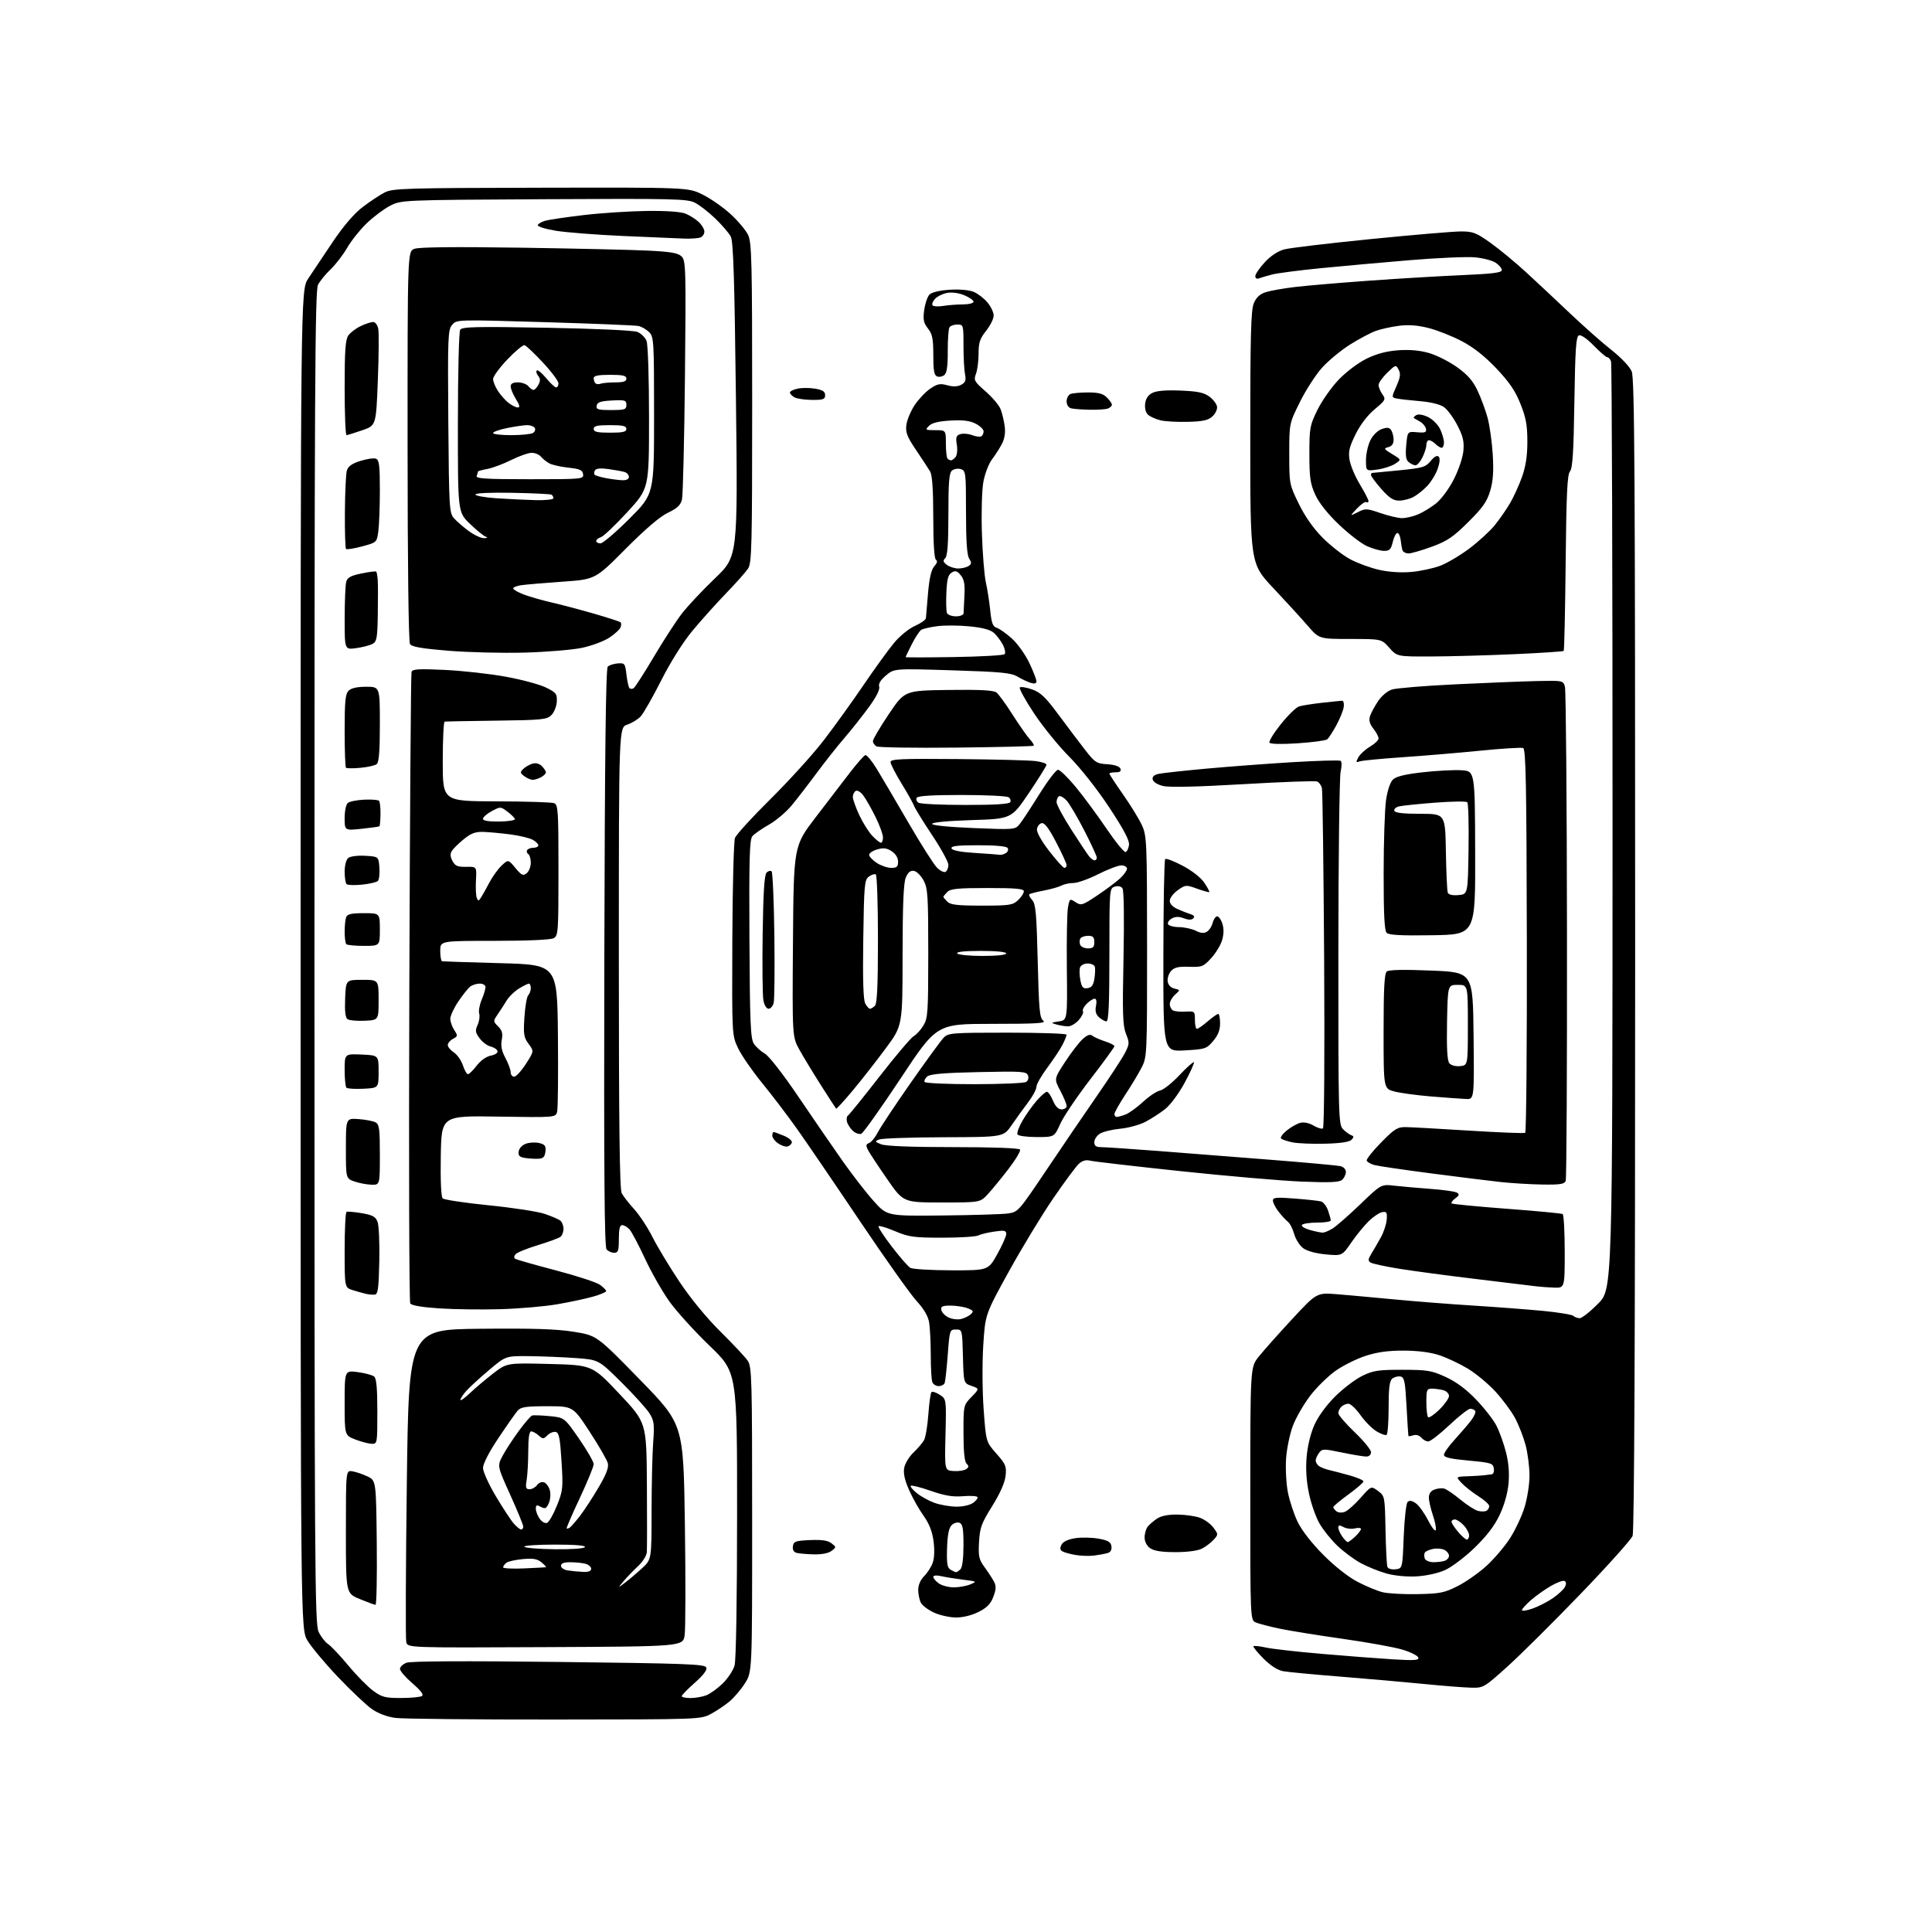 <?xml version="1.0" encoding="UTF-8" standalone="no"?>
<svg 
  version="1.1" 
  xmlns="http://www.w3.org/2000/svg" 
  xmlns:xlink="http://www.w3.org/1999/xlink" 
  xmlns:svg="http://www.w3.org/2000/svg"
  xmlns:rdf="http://www.w3.org/1999/02/22-rdf-syntax-ns#"
  xmlns:cc="http://creativecommons.org/ns#"
  xmlns:dc="http://purl.org/dc/elements/1.1/"
  viewBox="0 0 768 768"
  width="768"
  height="768"
>
<style>svg {background-color: white; }</style>"
<path stroke="none" fill="black" fill-rule="evenodd" d="M220.50,683.54C188.60,683.57 160.12,683.28 157.20,682.90C153.91,682.47 150.38,681.15 147.87,679.41C145.65,677.87 139.58,672.14 134.38,666.67C129.18,661.20 123.70,654.64 122.21,652.11C119.50,647.50 119.50,647.50 119.50,381.42C119.50,115.34 119.50,115.34 122.50,110.77C124.15,108.26 128.52,101.73 132.21,96.25C136.61,89.73 140.74,84.91 144.21,82.27C147.12,80.05 151.06,77.45 152.96,76.48C156.13,74.88 161.31,74.72 214.96,74.62C273.50,74.50 273.50,74.50 279.25,77.32C282.41,78.88 287.42,82.36 290.38,85.07C293.34,87.77 296.49,91.52 297.38,93.39C298.82,96.42 299.00,103.88 299.00,160.18C299.00,217.28 298.84,223.80 297.36,226.03C296.46,227.39 292.46,231.88 288.48,236.00C284.51,240.12 278.50,246.83 275.13,250.90C271.47,255.32 266.54,263.18 262.88,270.40C259.51,277.06 255.84,283.50 254.73,284.72C253.62,285.94 251.20,287.44 249.35,288.05C246.00,289.16 246.00,289.16 246.00,380.64C246.00,447.28 246.31,472.72 247.14,474.32C247.77,475.52 250.00,478.38 252.09,480.67C254.18,482.96 257.47,487.96 259.39,491.78C261.31,495.60 266.16,503.62 270.16,509.61C274.62,516.28 280.94,523.95 286.47,529.42C291.44,534.33 296.28,539.50 297.24,540.92C298.85,543.30 298.99,548.13 298.99,604.05C299.00,664.61 299.00,664.61 296.17,669.07C294.61,671.53 291.85,674.79 290.03,676.32C288.22,677.85 284.88,680.09 282.62,681.30C278.51,683.49 278.32,683.50 220.50,683.54zM159.40,674.98C163.31,674.98 167.04,674.62 167.71,674.20C168.53,673.68 167.33,672.07 163.96,669.16C161.23,666.81 159.00,664.23 159.00,663.42C159.00,662.61 160.17,661.50 161.61,660.96C163.30,660.32 184.62,660.21 222.20,660.65C272.74,661.24 280.26,661.52 280.77,662.85C281.16,663.85 279.58,665.93 276.18,668.93C273.33,671.45 271.00,673.84 271.00,674.25C271.00,674.66 272.55,675.00 274.43,675.00C276.32,675.00 279.14,674.52 280.68,673.94C282.23,673.36 285.19,671.24 287.26,669.23C289.33,667.21 291.47,663.98 292.01,662.03C292.60,659.92 293.00,635.86 293.00,602.00C293.02,545.50 293.02,545.50 282.11,535.00C276.11,529.23 268.89,521.28 266.08,517.33C263.27,513.39 258.91,505.74 256.40,500.33C253.89,494.93 251.13,489.71 250.27,488.75C249.40,487.79 248.08,487.00 247.35,487.00C246.38,487.00 246.00,488.56 246.00,492.50C246.00,497.21 245.73,498.00 244.12,498.00C243.09,498.00 241.73,497.38 241.11,496.63C240.26,495.61 240.04,465.26 240.23,380.68C240.42,299.66 240.82,265.78 241.59,265.01C242.19,264.41 243.99,263.83 245.58,263.71C248.34,263.51 248.51,263.74 249.03,268.21C249.34,270.80 249.87,273.20 250.22,273.56C250.58,273.91 251.32,273.92 251.88,273.58C252.43,273.23 256.02,267.66 259.85,261.18C263.68,254.71 268.71,246.96 271.01,243.96C273.32,240.96 279.28,234.61 284.25,229.85C293.29,221.21 293.29,221.21 292.55,158.87C291.97,110.21 291.51,95.97 290.48,94.01C289.75,92.63 286.98,89.41 284.33,86.86C281.67,84.30 278.01,81.46 276.18,80.55C273.18,79.04 267.49,78.91 216.18,79.19C159.50,79.50 159.50,79.50 155.00,81.83C152.53,83.12 148.34,86.27 145.69,88.83C143.05,91.40 139.59,95.75 138.01,98.50C136.42,101.25 133.49,105.08 131.48,107.00C129.47,108.92 127.19,111.72 126.41,113.20C125.21,115.51 125.00,154.34 125.00,380.55C125.00,624.38 125.13,645.47 126.65,648.67C127.56,650.59 129.25,652.77 130.42,653.54C131.58,654.30 135.23,658.17 138.52,662.13C141.81,666.09 146.26,670.60 148.40,672.16C151.82,674.65 153.17,675.00 159.40,674.98zM584.63,670.87C581.81,670.80 573.42,670.14 566.00,669.40C558.58,668.66 543.73,667.36 533.00,666.50C522.27,665.65 511.96,664.67 510.08,664.33C507.89,663.94 505.07,662.12 502.23,659.29C499.80,656.85 498.02,654.65 498.27,654.40C498.53,654.14 500.71,654.37 503.12,654.91C505.53,655.45 515.38,656.57 525.00,657.40C534.62,658.23 547.39,659.22 553.38,659.59C562.32,660.14 564.17,660.01 563.80,658.90C563.55,658.15 560.74,656.74 557.55,655.77C554.37,654.80 543.60,652.85 533.63,651.44C523.66,650.03 512.35,648.20 508.50,647.38C504.65,646.57 500.49,645.48 499.25,644.97C497.00,644.04 497.00,644.04 497.01,593.77C497.02,543.50 497.02,543.50 500.33,539.34C502.15,537.04 508.09,530.37 513.52,524.50C523.41,513.83 523.41,513.83 531.45,514.47C535.88,514.83 546.02,515.75 554.00,516.51C561.98,517.28 576.15,518.39 585.50,518.98C594.85,519.57 607.45,520.53 613.50,521.11C619.55,521.70 624.93,522.59 625.45,523.09C625.97,523.59 627.11,524.00 627.98,524.00C628.85,524.00 632.13,521.40 635.27,518.23C640.98,512.46 640.98,512.46 641.01,328.85C641.02,227.87 640.75,144.51 640.41,143.62C640.07,142.73 639.39,142.00 638.91,142.00C638.42,142.00 636.01,139.92 633.54,137.38C630.90,134.67 628.47,132.99 627.65,133.31C626.50,133.74 626.17,138.68 625.84,159.80C625.54,179.76 625.13,186.14 624.08,187.40C623.01,188.70 622.65,196.33 622.37,223.67C622.18,242.72 621.83,258.50 621.59,258.75C621.34,258.99 612.45,259.58 601.82,260.05C591.20,260.53 576.40,260.93 568.93,260.96C555.37,261.00 555.37,261.00 552.27,257.50C549.17,254.00 549.17,254.00 536.78,254.00C524.38,254.00 524.38,254.00 519.85,248.75C517.35,245.86 511.19,239.12 506.16,233.77C497.00,224.05 497.00,224.05 497.00,173.99C497.00,133.29 497.26,123.31 498.40,120.58C499.39,118.21 500.80,116.90 503.15,116.14C504.99,115.55 510.32,114.61 515.00,114.06C519.67,113.51 533.03,112.38 544.68,111.54C556.33,110.71 572.87,109.73 581.43,109.36C593.33,108.85 597.00,108.38 597.00,107.37C597.00,106.64 595.89,105.32 594.54,104.43C593.18,103.54 589.45,102.58 586.25,102.29C583.05,102.00 571.44,102.51 560.46,103.42C549.48,104.33 533.52,105.77 525.00,106.61C516.48,107.45 507.78,108.58 505.69,109.12C503.59,109.67 501.23,110.36 500.44,110.66C499.60,110.98 499.00,110.62 499.00,109.77C499.00,108.98 500.69,106.51 502.75,104.27C505.12,101.71 507.97,99.82 510.50,99.14C512.70,98.55 528.18,96.71 544.90,95.04C561.62,93.37 577.74,92.00 580.72,92.00C585.56,92.00 586.83,92.49 592.54,96.57C596.06,99.08 602.44,104.35 606.72,108.29C611.00,112.23 618.91,119.63 624.29,124.74C629.68,129.85 637.05,136.36 640.68,139.21C644.49,142.21 647.84,145.77 648.63,147.66C649.78,150.40 650.00,188.44 650.00,379.40C650.00,530.80 649.66,608.77 648.99,610.53C648.43,611.99 639.10,622.40 628.24,633.67C617.38,644.93 604.28,657.94 599.13,662.57C589.84,670.92 589.70,671.00 584.63,670.87zM216.77,654.76C162.04,655.02 162.04,655.02 161.49,652.76C161.18,651.52 161.29,623.05 161.72,589.50C162.50,528.50 162.50,528.50 190.69,528.21C211.92,528.00 221.15,528.29 228.07,529.40C237.25,530.88 237.25,530.88 254.46,548.53C271.68,566.19 271.68,566.19 272.25,605.84C272.56,627.65 272.52,647.52 272.16,650.00C271.50,654.50 271.50,654.50 216.77,654.76zM380.04,642.98C377.54,642.97 373.62,642.10 371.33,641.06C369.04,640.02 366.68,638.26 366.08,637.15C365.49,636.04 365.00,633.73 365.00,632.02C365.00,630.08 365.89,628.02 367.37,626.53C368.68,625.23 370.22,622.81 370.80,621.15C371.43,619.33 371.55,615.94 371.09,612.57C370.57,608.72 369.34,605.61 367.12,602.52C365.36,600.06 362.77,595.48 361.38,592.33C359.62,588.35 359.03,585.65 359.44,583.48C359.76,581.76 361.41,579.03 363.10,577.43C364.79,575.82 366.68,573.60 367.31,572.50C367.93,571.40 368.71,566.80 369.03,562.28C369.35,557.75 369.91,553.75 370.28,553.39C370.64,553.03 372.12,553.50 373.57,554.45C376.19,556.17 376.19,556.17 375.85,570.34C375.50,584.50 375.50,584.50 379.00,584.76C380.93,584.90 383.17,584.59 383.99,584.05C385.18,583.28 385.23,582.83 384.24,581.84C383.40,581.00 383.00,577.03 383.00,569.60C383.00,558.60 383.00,558.60 386.18,555.31C389.37,552.02 389.37,552.02 386.22,550.93C383.07,549.83 383.07,549.83 382.78,539.16C382.50,528.53 382.49,528.50 380.00,528.50C377.55,528.50 377.48,528.70 376.75,538.50C376.33,544.00 375.78,549.06 375.53,549.75C375.27,550.44 374.20,551.00 373.14,551.00C372.08,551.00 370.94,550.29 370.61,549.42C370.27,548.55 370.00,543.71 369.99,538.67C369.98,533.63 369.70,527.79 369.35,525.71C368.93,523.17 367.27,520.33 364.33,517.13C361.91,514.49 351.79,500.23 341.84,485.43C331.89,470.62 320.66,454.16 316.89,448.84C313.12,443.52 306.83,435.25 302.91,430.46C299.00,425.67 294.71,419.45 293.38,416.63C290.96,411.50 290.96,411.50 291.11,373.50C291.20,352.60 291.67,334.42 292.17,333.10C292.66,331.78 299.03,324.80 306.32,317.60C313.60,310.39 323.04,300.00 327.28,294.50C331.52,289.00 338.66,279.10 343.14,272.50C347.62,265.90 353.13,258.29 355.37,255.60C357.70,252.79 361.28,249.88 363.72,248.80C366.08,247.76 368.03,246.36 368.07,245.70C368.11,245.04 368.49,240.57 368.91,235.76C369.44,229.72 370.21,226.43 371.40,225.11C372.53,223.86 372.76,222.97 372.07,222.54C371.38,222.12 370.99,216.05 370.99,205.69C370.98,194.65 370.58,188.84 369.74,187.42C369.06,186.28 366.55,182.46 364.17,178.92C360.55,173.56 359.91,171.91 360.30,168.90C360.56,166.93 362.03,163.39 363.58,161.05C365.13,158.72 367.92,155.77 369.78,154.50C372.62,152.57 373.71,152.36 376.57,153.15C378.89,153.79 380.64,153.73 382.09,152.95C383.79,152.04 384.09,151.21 383.61,148.78C383.27,147.11 383.00,141.98 383.00,137.37C383.00,129.16 382.95,129.00 380.56,129.00C379.22,129.00 377.80,129.51 377.42,130.14C377.03,130.76 376.73,135.02 376.75,139.60C376.78,145.51 376.39,148.26 375.41,149.08C374.65,149.71 373.34,149.96 372.51,149.64C371.34,149.19 371.00,147.29 371.00,141.17C371.00,134.63 370.63,132.80 368.87,130.57C367.12,128.33 366.86,127.05 367.39,123.21C367.74,120.64 368.69,117.88 369.50,117.07C370.39,116.18 373.57,115.43 377.50,115.18C381.39,114.93 385.23,115.27 387.03,116.01C388.69,116.70 391.16,118.59 392.52,120.21C393.88,121.83 395.00,124.18 395.00,125.44C395.00,126.70 393.65,129.42 392.00,131.50C389.52,134.62 389.00,136.19 389.00,140.57C389.00,143.49 388.53,147.10 387.96,148.60C387.00,151.14 387.28,151.65 391.82,155.62C394.52,157.98 397.20,161.17 397.78,162.71C398.36,164.24 399.08,167.25 399.38,169.38C399.73,171.92 399.36,174.34 398.31,176.38C397.43,178.10 395.64,180.90 394.34,182.60C393.05,184.31 391.51,188.30 390.92,191.46C390.32,194.70 390.06,203.60 390.32,211.86C390.57,219.91 391.28,228.75 391.89,231.50C392.51,234.25 393.30,239.30 393.64,242.73C394.15,247.73 394.66,249.07 396.25,249.58C397.33,249.92 400.04,251.85 402.27,253.85C404.49,255.86 407.59,260.20 409.16,263.50C410.72,266.80 412.00,270.09 412.00,270.82C412.00,271.72 411.29,271.92 409.75,271.45C408.51,271.08 406.15,269.96 404.50,268.98C401.96,267.45 398.00,267.07 378.48,266.46C355.46,265.74 355.46,265.74 352.20,268.49C350.02,270.32 349.12,271.81 349.49,272.97C349.84,274.08 348.34,277.06 345.38,281.11C342.81,284.62 338.39,290.20 335.55,293.50C332.71,296.80 327.73,303.10 324.48,307.50C321.23,311.90 316.80,317.63 314.64,320.24C312.48,322.84 308.40,326.28 305.57,327.87C302.75,329.47 299.82,331.51 299.07,332.42C297.96,333.75 297.74,341.38 297.91,373.28C298.09,406.50 298.35,412.86 299.65,414.85C300.48,416.14 302.46,417.93 304.03,418.83C305.69,419.79 311.27,426.94 317.39,435.99C323.17,444.52 331.06,456.00 334.93,461.50C338.80,467.00 344.37,474.18 347.31,477.45C352.65,483.40 352.65,483.40 374.58,483.17C386.63,483.05 398.36,482.69 400.63,482.38C404.69,481.82 404.91,481.57 415.94,465.15C422.09,455.99 431.18,442.65 436.13,435.50C441.09,428.35 446.04,420.77 447.14,418.65C449.01,415.06 449.04,414.55 447.60,410.97C446.31,407.73 446.15,403.04 446.61,380.82C446.93,364.89 446.77,353.96 446.20,353.14C445.61,352.30 444.45,352.04 443.12,352.46C441.03,353.13 441.00,353.50 441.00,379.57C441.00,399.10 440.69,406.00 439.83,406.00C439.18,406.00 437.86,405.27 436.88,404.39C435.62,403.25 435.26,401.93 435.67,399.89C436.04,398.07 435.83,397.00 435.13,397.00C434.51,397.00 433.08,397.92 431.96,399.04C430.84,400.16 430.18,401.49 430.50,401.99C430.81,402.50 430.07,404.06 428.85,405.46C427.63,406.86 425.71,407.99 424.57,407.99C423.43,407.98 421.38,407.65 420.00,407.26C417.62,406.59 417.67,406.52 420.91,406.03C424.31,405.50 424.31,405.50 424.09,384.86C423.97,373.51 424.17,362.62 424.54,360.66C425.19,357.18 425.27,357.13 427.54,358.62C429.76,360.07 430.22,359.93 436.19,355.94C439.66,353.62 443.74,350.57 445.25,349.17C446.76,347.77 448.00,346.04 448.00,345.31C448.00,344.59 446.99,344.00 445.75,344.00C444.51,344.00 440.38,345.58 436.56,347.50C432.74,349.43 428.32,351.00 426.74,351.00C425.16,351.00 423.01,351.46 421.96,352.02C420.91,352.58 417.71,353.49 414.85,354.03C411.99,354.57 409.43,355.23 409.17,355.50C408.90,355.77 409.42,356.81 410.32,357.80C411.71,359.33 412.05,363.16 412.51,382.06C412.97,401.43 413.28,404.67 414.72,405.75C416.07,406.76 412.20,407.00 394.38,407.00C372.37,407.00 372.37,407.00 358.09,428.57C350.24,440.43 343.16,450.38 342.37,450.69C341.58,450.99 340.09,450.48 339.06,449.56C338.04,448.63 336.97,447.00 336.69,445.94C336.42,444.87 336.59,443.75 337.08,443.45C337.57,443.15 343.22,436.15 349.64,427.90C356.06,419.65 362.17,412.45 363.21,411.89C364.25,411.33 365.98,409.44 367.05,407.69C368.84,404.75 368.99,402.49 369.00,378.98C369.00,356.01 368.81,353.12 367.14,349.98C366.11,348.07 364.38,346.36 363.28,346.20C361.86,345.99 360.93,346.76 360.05,348.89C359.17,351.01 358.80,359.93 358.79,379.80C358.77,407.73 358.77,407.73 352.13,416.69C348.48,421.62 342.62,429.12 339.10,433.35C335.58,437.57 332.55,440.89 332.37,440.71C332.19,440.53 329.49,436.36 326.36,431.44C323.23,426.52 319.38,420.17 317.80,417.32C314.93,412.15 314.93,412.15 315.22,374.24C315.50,336.34 315.50,336.34 324.21,324.92C329.00,318.64 335.18,310.58 337.94,307.01C340.70,303.44 343.41,300.36 343.97,300.18C344.53,299.99 346.58,302.46 348.54,305.67C350.49,308.88 356.14,318.48 361.09,327.00C366.04,335.52 371.15,343.57 372.44,344.87C373.73,346.18 375.29,346.94 375.90,346.56C376.50,346.19 377.00,344.94 377.00,343.79C377.00,342.63 374.07,337.30 370.50,331.93C366.92,326.56 363.71,321.34 363.35,320.33C362.99,319.32 360.74,315.31 358.35,311.42C355.96,307.52 354.00,303.69 354.00,302.92C354.00,301.72 358.23,301.54 380.75,301.74C395.46,301.87 409.41,302.23 411.75,302.55C414.09,302.86 416.00,303.51 416.00,303.99C416.00,304.47 412.86,309.50 409.03,315.18C402.05,325.50 402.05,325.50 386.28,326.00C376.76,326.30 370.50,326.90 370.50,327.50C370.50,328.10 377.11,328.77 387.00,329.17C403.12,329.83 403.54,329.79 405.28,327.67C406.26,326.48 409.79,321.11 413.13,315.75C416.46,310.39 419.82,306.00 420.58,306.00C421.33,306.00 424.47,309.04 427.55,312.75C430.62,316.46 436.12,323.90 439.76,329.27C443.41,334.64 446.86,338.88 447.44,338.69C448.02,338.50 448.64,337.22 448.80,335.83C449.01,334.06 446.71,329.70 440.90,320.91C436.09,313.63 429.50,305.28 424.96,300.72C420.71,296.44 414.41,288.67 410.97,283.45C407.52,278.23 405.02,273.65 405.39,273.27C405.77,272.90 407.95,273.24 410.24,274.04C413.63,275.23 415.57,277.08 420.70,284.00C424.16,288.68 428.92,294.98 431.27,298.00C435.24,303.11 435.87,303.52 440.18,303.80C443.09,303.99 445.03,304.64 445.38,305.55C445.77,306.58 445.21,307.00 443.47,307.00C442.11,307.00 441.00,307.24 441.00,307.53C441.00,307.82 443.47,311.59 446.49,315.90C449.51,320.20 452.87,325.70 453.97,328.11C455.85,332.28 455.96,334.74 455.98,376.29C456.00,419.12 455.95,420.17 453.85,424.29C452.67,426.61 449.75,431.48 447.35,435.11C444.96,438.75 443.00,442.24 443.00,442.86C443.00,443.49 443.42,444.00 443.93,444.00C444.45,444.00 446.02,443.56 447.43,443.03C448.83,442.49 451.97,440.23 454.40,437.99C456.82,435.75 459.86,433.73 461.15,433.50C462.44,433.26 465.89,430.53 468.81,427.43C471.73,424.32 474.33,422.00 474.59,422.26C474.85,422.52 473.22,426.15 470.96,430.34C468.61,434.69 465.28,439.19 463.18,440.86C461.15,442.46 457.62,444.75 455.32,445.95C453.02,447.15 448.52,448.38 445.32,448.68C442.12,448.99 438.49,449.87 437.25,450.64C436.01,451.41 435.00,452.94 435.00,454.02C435.00,455.51 435.68,456.00 437.75,456.01C439.26,456.01 449.27,456.68 460.00,457.50C470.73,458.32 490.98,459.90 505.00,461.02C519.02,462.13 531.51,463.27 532.75,463.54C534.10,463.84 535.00,464.78 535.00,465.90C535.00,466.92 534.31,468.33 533.46,469.03C532.29,470.00 528.43,470.16 517.21,469.69C509.12,469.35 487.51,467.48 469.19,465.54C450.87,463.60 434.76,461.73 433.40,461.39C431.71,460.96 430.26,461.36 428.87,462.62C427.75,463.63 423.12,469.88 418.60,476.48C414.08,483.09 406.16,496.15 401.00,505.50C391.63,522.50 391.63,522.50 390.85,535.00C390.42,541.94 390.49,553.21 391.02,560.33C391.96,573.15 391.96,573.15 396.08,577.83C399.81,582.06 400.16,582.90 399.73,586.71C399.42,589.43 397.53,593.69 394.40,598.71C390.12,605.58 389.50,607.27 389.18,613.00C388.87,618.71 389.14,619.92 391.39,623.00C392.80,624.92 394.48,627.50 395.13,628.72C396.04,630.46 395.99,631.76 394.88,634.72C393.82,637.56 392.37,639.06 389.02,640.75C386.32,642.12 382.80,642.99 380.04,642.98zM609.25,639.41C611.59,638.59 615.21,636.73 617.31,635.28C619.41,633.83 621.54,631.85 622.06,630.88C622.67,629.74 622.64,628.90 621.97,628.48C621.40,628.13 618.91,629.03 616.43,630.49C613.95,631.94 610.36,634.50 608.46,636.17C606.56,637.84 605.00,639.59 605.00,640.06C605.00,640.53 606.91,640.24 609.25,639.41zM149.27,637.95C148.85,637.93 146.03,636.89 143.00,635.64C137.50,633.38 137.50,633.38 137.50,608.94C137.50,584.50 137.50,584.50 139.98,584.85C141.35,585.05 144.05,585.95 145.98,586.86C149.50,588.51 149.50,588.51 149.77,613.26C149.91,626.87 149.69,637.98 149.27,637.95zM563.50,633.69C572.41,633.52 574.14,633.17 579.44,630.50C582.70,628.85 587.84,625.25 590.86,622.50C593.88,619.75 598.08,614.83 600.19,611.57C602.30,608.31 604.92,602.75 606.01,599.22C607.11,595.68 608.00,590.01 608.00,586.60C608.00,583.20 607.31,577.77 606.47,574.53C605.62,571.30 603.71,566.39 602.22,563.63C600.72,560.86 597.18,556.11 594.35,553.05C591.52,550.00 586.63,545.95 583.48,544.05C580.33,542.16 575.31,539.78 572.33,538.77C568.79,537.58 563.87,536.93 558.20,536.89C552.01,536.86 547.62,537.44 543.00,538.93C539.42,540.07 534.04,542.73 531.03,544.83C528.03,546.93 523.46,551.40 520.88,554.75C518.31,558.11 515.20,563.48 513.97,566.68C512.75,569.88 511.52,575.76 511.24,579.74C510.97,583.73 511.29,589.80 511.96,593.24C512.64,596.69 514.39,601.98 515.85,605.00C517.45,608.33 521.46,613.48 526.00,618.04C530.51,622.58 535.94,626.86 539.62,628.78C542.98,630.54 547.48,632.41 549.62,632.93C551.75,633.46 558.00,633.80 563.50,633.69zM248.50,629.11C250.15,627.86 253.19,625.28 255.25,623.38C259.00,619.92 259.00,619.92 259.01,600.71C259.02,590.14 259.31,577.82 259.65,573.33C260.19,566.14 260.01,564.76 258.18,561.83C257.04,560.00 252.02,554.45 247.03,549.50C237.96,540.50 237.96,540.50 228.73,539.84C223.65,539.48 215.34,539.15 210.26,539.09C201.03,539.00 201.03,539.00 194.26,544.74C190.54,547.89 186.50,551.60 185.28,552.99C184.06,554.37 183.05,555.93 183.03,556.45C183.01,556.98 184.69,555.80 186.75,553.84C188.81,551.88 192.97,548.36 195.99,546.02C201.49,541.76 201.49,541.76 218.45,542.20C235.42,542.64 235.42,542.64 246.21,554.07C256.99,565.50 256.99,565.50 257.15,590.00C257.24,603.48 257.23,615.62 257.12,617.00C257.02,618.38 255.48,620.85 253.70,622.50C251.92,624.15 249.34,626.82 247.98,628.44C245.50,631.38 245.50,631.38 248.50,629.11zM379.16,631.00C381.20,631.00 384.14,630.47 385.68,629.83C388.42,628.69 388.34,628.63 383.00,627.97C379.98,627.60 376.04,626.97 374.25,626.57C372.23,626.12 371.00,626.23 371.00,626.86C371.00,627.43 372.00,628.59 373.22,629.44C374.44,630.30 377.12,631.00 379.16,631.00zM563.02,626.64C559.18,626.85 554.28,626.37 551.10,625.48C548.14,624.65 543.54,622.78 540.88,621.34C538.23,619.90 534.08,616.81 531.65,614.49C529.22,612.16 526.04,608.23 524.59,605.74C523.13,603.25 521.23,597.91 520.37,593.86C519.33,588.97 519.00,584.09 519.39,579.32C519.74,574.95 520.93,569.94 522.45,566.53C523.97,563.08 527.17,558.68 530.71,555.15C533.90,551.98 538.75,548.29 541.50,546.94C545.89,544.80 547.85,544.50 557.50,544.51C567.46,544.53 569.09,544.80 574.70,547.38C578.88,549.30 582.84,552.24 586.81,556.39C590.07,559.77 593.70,564.44 594.88,566.77C596.07,569.10 597.76,573.81 598.64,577.25C599.72,581.47 600.05,585.54 599.66,589.78C599.29,593.69 597.94,598.44 596.08,602.32C594.05,606.59 590.89,610.71 586.12,615.31C582.28,619.02 576.98,623.01 574.34,624.17C571.55,625.41 566.79,626.44 563.02,626.64zM231.75,624.85C233.92,624.95 235.00,624.54 235.00,623.62C235.00,622.86 233.99,621.96 232.75,621.63C231.51,621.30 228.81,621.02 226.75,621.01C224.15,621.00 223.00,621.44 223.00,622.43C223.00,623.23 224.22,624.05 225.75,624.28C227.26,624.51 229.96,624.77 231.75,624.85zM380.05,624.97C380.35,624.99 381.14,624.46 381.80,623.80C382.54,623.06 383.00,619.42 383.00,614.27C383.00,607.60 382.68,605.82 381.42,605.33C380.55,605.00 379.14,605.43 378.28,606.30C377.18,607.39 376.64,610.14 376.47,615.45C376.28,621.58 376.55,623.21 377.87,623.99C378.76,624.51 379.75,624.95 380.05,624.97zM208.25,623.47C212.79,623.26 216.72,623.06 217.00,623.01C217.28,622.97 216.52,622.11 215.31,621.11C213.59,619.67 211.99,619.39 207.81,619.77C204.89,620.03 201.94,620.70 201.25,621.25C200.56,621.80 200.00,622.60 200.00,623.04C200.00,623.48 203.71,623.67 208.25,623.47zM554.74,623.82C557.50,623.50 557.50,623.50 558.00,610.80C558.27,603.81 558.97,597.63 559.54,597.06C560.26,596.34 561.27,596.50 562.81,597.58C564.03,598.44 566.22,601.47 567.67,604.32C569.12,607.17 570.51,608.93 570.74,608.23C570.98,607.54 570.46,604.87 569.59,602.31C568.71,599.74 568.00,596.58 568.00,595.29C568.00,593.77 568.79,592.64 570.21,592.12C571.43,591.67 573.17,591.49 574.08,591.73C574.99,591.97 577.88,593.93 580.49,596.09C583.11,598.26 586.29,600.29 587.57,600.61C588.84,600.93 590.36,600.89 590.94,600.54C591.52,600.18 592.00,599.35 592.00,598.69C592.00,598.04 590.07,596.28 587.72,594.80C585.36,593.31 582.36,590.95 581.04,589.55C578.65,587.00 578.65,587.00 583.58,586.83C586.28,586.73 589.17,586.56 590.00,586.44C590.83,586.31 592.09,586.16 592.82,586.11C593.60,586.04 594.01,585.07 593.82,583.75C593.52,581.67 592.78,581.43 583.75,580.60C576.51,579.93 574.00,579.34 574.00,578.31C574.00,577.54 575.94,574.80 578.31,572.21C580.68,569.62 583.60,566.21 584.80,564.63C585.99,563.06 586.73,561.37 586.43,560.88C586.13,560.40 585.24,560.00 584.46,560.00C583.68,560.00 579.94,562.92 576.15,566.50C572.36,570.08 568.58,573.00 567.75,573.00C566.92,573.00 565.68,572.31 564.98,571.48C564.25,570.60 562.93,570.20 561.86,570.54C560.84,570.87 559.94,570.99 559.87,570.82C559.80,570.64 559.46,565.33 559.12,559.01C558.58,549.03 558.26,547.48 556.70,547.18C555.71,546.99 554.25,547.38 553.45,548.04C552.35,548.95 552.00,551.76 552.00,559.56C552.00,565.24 551.63,570.11 551.18,570.39C550.73,570.67 548.92,570.02 547.16,568.95C545.40,567.88 542.54,564.98 540.79,562.50C539.04,560.03 536.89,558.00 536.01,558.00C535.12,558.00 533.86,558.54 533.20,559.20C532.54,559.86 532.00,561.01 532.00,561.75C532.00,562.49 534.92,565.90 538.50,569.32C542.08,572.74 545.00,576.32 545.00,577.27C545.00,578.30 544.24,579.00 543.11,579.00C542.07,579.00 537.71,578.28 533.42,577.39C526.03,575.86 525.57,575.87 524.32,577.58C523.59,578.57 523.00,579.92 523.00,580.57C523.00,581.22 523.56,582.20 524.25,582.74C524.94,583.28 526.85,584.03 528.50,584.40C530.15,584.78 533.86,585.75 536.75,586.57C539.64,587.39 542.00,588.43 542.00,588.88C542.00,589.34 539.30,591.68 536.00,594.08C532.70,596.49 530.00,598.74 530.00,599.10C530.00,599.46 530.56,600.21 531.25,600.76C531.96,601.33 533.40,601.43 534.58,600.98C535.73,600.54 538.55,598.04 540.86,595.42C545.06,590.65 545.06,590.65 547.78,592.68C550.48,594.69 550.50,594.82 550.76,608.11C550.90,615.47 551.24,622.09 551.51,622.82C551.79,623.59 553.13,624.00 554.74,623.82zM569.89,621.00C571.51,621.00 573.55,620.73 574.42,620.39C575.29,620.06 576.00,619.18 576.00,618.43C576.00,617.68 575.21,616.65 574.24,616.13C573.27,615.61 571.24,615.42 569.72,615.71C568.21,616.00 566.71,616.66 566.40,617.17C566.08,617.68 566.07,618.75 566.38,619.55C566.69,620.36 568.23,621.00 569.89,621.00zM435.00,618.35C433.07,618.60 429.70,618.50 427.50,618.12C425.30,617.74 422.94,617.08 422.25,616.65C421.35,616.10 421.28,615.34 422.00,614.00C422.64,612.80 424.61,611.88 427.49,611.45C429.95,611.08 434.11,611.17 436.73,611.65C440.52,612.33 441.56,612.96 441.81,614.67C442.01,616.06 441.48,617.02 440.31,617.36C439.31,617.65 436.93,618.10 435.00,618.35zM323.56,617.88C320.78,617.82 317.69,617.56 316.69,617.30C315.51,616.99 314.99,616.08 315.19,614.67C315.47,612.73 316.20,612.47 322.00,612.21C326.69,612.00 329.07,612.35 330.50,613.46C332.48,614.98 332.48,615.02 330.56,616.50C329.36,617.43 326.69,617.96 323.56,617.88zM467.27,617.00C461.81,617.00 458.77,616.53 457.22,615.44C455.84,614.48 455.00,612.84 455.00,611.13C455.00,609.62 455.56,607.69 456.25,606.84C456.94,605.99 458.61,604.55 459.97,603.65C461.56,602.59 464.43,602.02 467.97,602.06C471.01,602.09 475.03,602.65 476.91,603.31C478.78,603.96 481.22,605.73 482.33,607.23C484.33,609.92 484.33,609.98 482.43,612.08C481.37,613.25 479.29,614.83 477.80,615.60C476.16,616.45 472.02,617.00 467.27,617.00zM220.41,615.85C227.12,615.93 232.14,615.58 232.50,615.00C232.90,614.35 228.63,614.00 220.50,614.00C213.56,614.00 208.12,614.38 208.41,614.85C208.70,615.32 214.10,615.77 220.41,615.85zM535.74,613.00C536.09,613.00 537.41,612.02 538.69,610.83C539.96,609.63 541.00,608.27 541.00,607.81C541.00,607.34 539.92,607.23 538.59,607.57C537.27,607.90 535.24,607.67 534.09,607.05C532.46,606.18 532.00,606.22 532.00,607.24C532.00,607.96 532.70,609.56 533.56,610.78C534.41,612.00 535.40,613.00 535.74,613.00zM583.09,612.00C583.59,612.00 584.00,611.24 584.00,610.31C584.00,609.39 583.02,607.59 581.83,606.31C580.63,605.04 579.05,604.00 578.33,604.00C577.60,604.00 577.00,604.42 577.00,604.92C577.00,605.43 578.17,607.23 579.59,608.92C581.01,610.62 582.59,612.00 583.09,612.00zM207.17,608.00C207.63,608.00 208.00,607.47 208.00,606.83C208.00,606.18 205.67,600.50 202.82,594.20C197.64,582.74 197.64,582.74 199.84,578.62C201.06,576.35 203.95,571.92 206.27,568.77C208.60,565.62 210.95,562.89 211.50,562.70C212.05,562.51 215.17,562.61 218.43,562.93C224.35,563.50 224.35,563.50 230.18,571.91C233.38,576.53 236.00,581.09 236.00,582.03C236.00,582.98 233.51,589.04 230.47,595.51C227.43,601.98 225.08,607.42 225.25,607.58C225.42,607.75 226.01,607.58 226.55,607.20C227.10,606.81 228.93,604.70 230.62,602.50C232.31,600.30 235.61,595.24 237.95,591.26C241.00,586.09 242.05,583.34 241.63,581.67C241.31,580.38 238.06,574.75 234.41,569.16C227.78,559.00 227.78,559.00 217.54,559.00C209.05,559.00 207.05,559.30 205.78,560.75C204.94,561.71 201.50,566.62 198.13,571.66C194.40,577.23 192.00,581.89 192.00,583.53C192.00,585.01 194.32,590.11 197.15,594.86C199.99,599.61 203.21,604.51 204.33,605.75C205.44,606.99 206.72,608.00 207.17,608.00zM217.45,605.38C218.22,605.08 219.99,602.00 221.38,598.51C223.77,592.55 223.88,591.53 223.21,580.85C222.63,571.54 222.21,569.47 220.87,569.21C219.98,569.04 218.49,569.65 217.58,570.57C216.04,572.10 215.77,572.10 214.13,570.62C213.15,569.73 211.82,569.00 211.17,569.00C210.38,569.00 210.00,571.50 209.99,576.75C209.98,581.01 209.70,586.19 209.36,588.25C208.84,591.40 209.02,592.00 210.51,592.00C211.48,592.00 212.83,591.25 213.50,590.34C214.20,589.37 215.39,588.93 216.33,589.29C217.21,589.64 218.24,591.09 218.60,592.53C218.96,593.97 218.75,596.26 218.13,597.61C217.18,599.69 216.69,599.91 215.00,599.00C213.34,598.11 213.00,598.24 213.00,599.74C213.00,600.74 213.69,602.54 214.53,603.74C215.37,604.93 216.68,605.67 217.45,605.38zM380.03,598.92C382.64,598.97 385.50,598.34 386.79,597.43C388.03,596.57 388.82,595.52 388.56,595.10C388.30,594.67 385.68,594.53 382.75,594.77C378.75,595.10 375.57,594.57 370.01,592.64C365.94,591.22 362.36,590.31 362.05,590.62C361.75,590.93 362.85,592.26 364.50,593.58C366.15,594.91 369.30,596.63 371.50,597.42C373.70,598.20 377.54,598.88 380.03,598.92zM147.75,573.93C146.51,573.89 143.59,573.12 141.25,572.22C137.00,570.59 137.00,570.59 137.00,557.66C137.00,544.74 137.00,544.74 142.23,545.44C145.10,545.82 148.02,546.60 148.73,547.19C149.64,547.94 150.00,551.91 150.00,561.12C150.00,573.83 149.97,574.00 147.75,573.93zM572.19,560.32C574.28,558.27 576.00,555.84 576.00,554.91C576.00,553.99 574.99,552.96 573.75,552.63C572.51,552.30 570.49,552.02 569.25,552.01C567.20,552.00 567.00,552.47 567.00,557.33C567.00,560.27 567.31,562.98 567.69,563.35C568.06,563.73 570.09,562.37 572.19,560.32zM381.99,524.34C383.37,524.01 385.14,523.15 385.92,522.42C387.14,521.28 386.95,520.93 384.61,520.04C383.10,519.47 380.07,519.00 377.86,519.00C374.60,519.00 373.92,519.32 374.19,520.72C374.37,521.67 375.63,523.01 376.99,523.68C378.36,524.36 380.60,524.66 381.99,524.34zM199.00,520.42C191.57,520.64 180.63,520.50 174.68,520.11C167.72,519.65 163.58,518.94 163.08,518.13C162.65,517.43 162.48,460.98 162.71,392.68C162.94,324.38 163.33,267.87 163.59,267.10C163.97,265.96 166.37,265.81 176.78,266.30C183.77,266.63 194.68,267.84 201.00,268.99C207.32,270.14 214.53,272.07 217.00,273.29C221.09,275.30 221.49,275.81 221.34,278.88C221.25,280.75 220.29,283.16 219.20,284.24C217.39,286.05 215.62,286.23 197.37,286.47C186.44,286.60 177.16,286.78 176.75,286.86C176.34,286.94 176.00,294.09 176.00,302.75C176.00,318.50 176.00,318.50 197.25,318.55C208.94,318.57 219.29,318.90 220.25,319.27C221.85,319.88 222.00,322.11 222.00,345.93C222.00,370.61 221.90,371.98 220.07,372.96C218.90,373.59 209.52,374.00 196.57,374.00C175.00,374.00 175.00,374.00 175.00,378.00C175.00,380.20 175.34,382.06 175.75,382.13C176.16,382.20 186.62,382.54 199.00,382.88C221.50,383.50 221.50,383.50 221.78,411.50C221.93,426.90 221.80,440.56 221.48,441.87C220.90,444.23 220.90,444.23 198.20,443.87C175.50,443.50 175.50,443.50 175.22,459.42C175.05,469.28 175.34,475.74 175.97,476.37C176.53,476.93 184.75,478.16 194.24,479.12C203.73,480.07 213.75,481.60 216.50,482.53C219.25,483.46 222.06,484.67 222.75,485.23C223.44,485.79 224.00,487.26 224.00,488.50C224.00,489.74 223.44,491.18 222.75,491.69C222.06,492.20 218.00,493.69 213.72,495.00C209.44,496.30 205.48,497.92 204.92,498.60C204.27,499.38 204.25,500.04 204.87,500.42C205.41,500.75 212.64,502.81 220.95,504.99C229.26,507.17 237.16,509.75 238.50,510.73C239.84,511.70 240.95,512.82 240.97,513.22C240.99,513.62 238.64,514.61 235.75,515.43C232.86,516.25 226.45,517.62 221.50,518.47C216.55,519.33 206.43,520.20 199.00,520.42zM149.00,514.63C148.18,514.72 146.60,514.58 145.50,514.33C144.40,514.08 142.04,513.41 140.25,512.86C137.00,511.84 137.00,511.84 137.00,496.98C137.00,488.81 137.34,481.95 137.75,481.74C138.16,481.53 140.89,481.77 143.81,482.26C148.16,483.01 149.29,483.63 150.09,485.72C150.62,487.13 150.93,494.17 150.78,501.38C150.55,512.15 150.23,514.50 149.00,514.63zM617.75,511.85C615.41,511.77 612.15,511.52 610.50,511.31C608.85,511.09 598.27,509.81 587.00,508.46C575.73,507.11 561.93,505.27 556.35,504.37C550.76,503.47 545.59,502.36 544.85,501.89C543.74,501.20 543.80,500.56 545.20,498.28C546.14,496.75 547.82,493.84 548.94,491.81C550.06,489.79 551.09,486.64 551.24,484.81C551.46,481.99 551.20,481.55 549.50,481.83C548.40,482.01 546.02,483.58 544.21,485.32C542.40,487.05 539.25,490.89 537.21,493.86C533.50,499.24 533.50,499.24 527.01,498.64C523.03,498.26 519.55,497.31 518.01,496.16C516.63,495.13 515.03,492.59 514.45,490.52C513.87,488.45 512.73,486.25 511.92,485.63C511.11,485.01 509.45,483.20 508.23,481.62C507.00,480.03 506.00,478.06 506.00,477.25C506.00,476.00 507.38,475.87 514.75,476.45C519.56,476.82 524.25,477.34 525.17,477.60C526.08,477.87 527.32,479.48 527.92,481.19C528.51,482.90 529.00,484.68 529.00,485.15C529.00,485.62 526.55,486.00 523.56,486.00C520.57,486.00 517.85,486.43 517.53,486.95C517.21,487.47 518.65,488.36 520.72,488.94C522.80,489.52 525.08,489.99 525.79,489.99C526.49,490.00 528.29,489.24 529.79,488.31C531.28,487.38 536.22,483.05 540.77,478.68C549.03,470.73 549.03,470.73 554.27,471.33C557.15,471.66 563.62,472.23 568.66,472.60C573.70,472.97 578.42,473.64 579.16,474.10C580.21,474.74 580.06,475.23 578.50,476.38C577.40,477.18 576.74,478.07 577.03,478.37C577.32,478.66 587.19,479.62 598.96,480.50C610.72,481.38 620.72,482.33 621.18,482.61C621.63,482.89 622.00,489.62 622.00,497.56C622.00,512.00 622.00,512.00 617.75,511.85zM378.16,504.97C392.83,505.00 392.83,505.00 396.41,498.59C398.39,495.06 400.00,491.43 400.00,490.53C400.00,489.13 399.27,488.98 395.25,489.57C392.64,489.95 389.74,490.65 388.82,491.13C387.89,491.61 381.46,492.00 374.54,492.00C363.27,492.00 361.30,491.73 355.86,489.44C352.52,488.03 349.54,487.13 349.24,487.43C348.94,487.72 351.29,491.36 354.47,495.50C357.64,499.64 360.97,503.46 361.87,503.99C362.77,504.51 370.10,504.95 378.16,504.97zM374.35,478.00C359.10,478.00 359.10,478.00 352.69,468.75C349.16,463.66 345.74,458.48 345.09,457.24C344.12,455.36 344.19,454.86 345.50,454.36C346.37,454.03 347.92,452.12 348.94,450.13C349.96,448.13 355.83,439.30 361.98,430.50C368.14,421.70 374.05,413.60 375.12,412.50C376.95,410.61 378.38,410.50 400.53,410.50C413.43,410.50 423.99,410.86 424.00,411.30C424.00,411.74 423.27,413.54 422.37,415.30C421.47,417.06 418.77,421.13 416.37,424.35C413.97,427.57 412.00,431.02 412.00,432.02C412.00,433.03 410.52,435.79 408.71,438.17C406.90,440.55 403.95,444.64 402.16,447.25C398.90,452.00 398.90,452.00 375.20,452.07C362.17,452.11 350.60,452.51 349.50,452.96C347.64,453.72 347.70,453.86 350.32,454.89C352.12,455.60 362.40,456.00 379.01,456.00C394.64,456.00 405.12,456.38 405.48,456.97C405.81,457.50 403.73,460.99 400.86,464.72C397.99,468.45 394.29,472.96 392.63,474.75C389.61,478.00 389.61,478.00 374.35,478.00zM147.75,470.94C145.96,470.91 142.93,470.35 141.00,469.69C137.50,468.50 137.50,468.50 137.50,456.50C137.50,444.50 137.50,444.50 142.50,444.85C145.25,445.05 148.29,445.63 149.25,446.14C150.77,446.95 151.00,448.66 151.00,459.04C151.00,471.00 151.00,471.00 147.75,470.94zM613.14,470.87C608.39,470.80 600.90,470.35 596.50,469.87C592.10,469.39 579.65,467.85 568.83,466.43C558.01,465.02 547.92,463.54 546.39,463.13C544.87,462.72 543.48,461.93 543.29,461.36C543.10,460.79 545.67,457.56 549.00,454.17C554.30,448.76 555.51,448.01 558.77,448.04C560.82,448.07 572.17,448.69 584.00,449.44C595.83,450.18 605.86,450.58 606.29,450.31C606.72,450.05 607.02,415.64 606.94,373.85C606.82,311.74 606.55,297.76 605.47,297.35C604.74,297.07 597.02,297.55 588.32,298.42C579.62,299.29 565.64,300.46 557.26,301.03C548.87,301.60 541.28,302.34 540.39,302.68C538.99,303.22 538.93,302.99 539.96,301.07C540.62,299.84 542.70,297.93 544.58,296.82C546.46,295.71 548.00,294.23 548.00,293.54C548.00,292.84 547.07,291.09 545.93,289.64C544.49,287.81 544.08,286.33 544.57,284.77C544.96,283.53 546.39,280.85 547.75,278.81C549.20,276.62 551.50,274.68 553.35,274.09C555.08,273.54 566.40,272.61 578.50,272.03C590.60,271.44 605.20,270.86 610.94,270.73C621.30,270.50 621.38,270.52 622.09,273.00C622.48,274.38 622.85,318.78 622.90,371.67C622.96,424.56 622.73,468.55 622.39,469.42C621.90,470.71 620.18,470.98 613.14,470.87zM214.00,460.62C212.62,460.69 210.24,460.54 208.69,460.30C206.48,459.95 205.95,459.39 206.19,457.70C206.37,456.43 207.58,455.16 209.11,454.63C210.54,454.12 212.94,454.02 214.42,454.39C216.65,454.95 217.07,455.55 216.81,457.78C216.57,459.89 215.94,460.53 214.00,460.62zM312.92,455.77C312.14,455.92 310.49,455.33 309.25,454.47C308.01,453.60 307.00,452.24 307.00,451.44C307.00,450.65 307.24,450.00 307.53,450.00C307.82,450.00 309.66,450.67 311.62,451.49C313.64,452.33 314.99,453.52 314.76,454.24C314.52,454.93 313.70,455.62 312.92,455.77zM526.75,454.64C521.66,454.77 515.81,454.53 513.74,454.10C511.67,453.66 509.65,452.98 509.24,452.57C508.83,452.16 509.85,450.73 511.50,449.39C513.15,448.05 515.57,446.68 516.88,446.34C518.32,445.96 520.38,446.39 522.13,447.42C523.71,448.35 525.40,448.87 525.89,448.57C526.39,448.26 526.60,419.61 526.37,381.76C526.14,345.32 525.75,314.54 525.49,313.36C525.23,312.18 524.35,310.97 523.54,310.66C522.73,310.34 509.46,310.83 494.05,311.73C475.52,312.81 464.77,313.05 462.28,312.43C460.08,311.89 458.39,310.81 458.20,309.84C457.99,308.71 458.78,308.00 460.69,307.60C462.24,307.28 470.70,306.36 479.50,305.55C488.30,304.74 503.72,303.59 513.76,302.98C523.80,302.38 532.41,302.14 532.90,302.44C533.42,302.76 533.42,304.57 532.92,306.74C532.44,308.81 532.04,341.21 532.02,378.75C532.00,444.17 532.08,447.08 533.88,448.88C534.91,449.91 536.37,450.98 537.12,451.25C538.23,451.65 538.25,452.01 537.25,453.08C536.42,453.96 532.87,454.49 526.75,454.64zM412.11,452.00C408.27,452.00 404.83,451.54 404.48,450.97C404.13,450.40 405.03,447.91 406.49,445.43C407.94,442.95 410.50,439.36 412.17,437.46C413.84,435.56 415.63,434.00 416.15,434.00C416.68,434.00 417.76,435.57 418.56,437.50C419.54,439.83 420.69,441.00 422.01,441.00C423.11,441.00 424.00,440.39 424.00,439.65C424.00,438.91 422.87,436.18 421.49,433.58C418.99,428.87 418.99,428.87 423.35,422.19C425.75,418.51 428.89,414.42 430.33,413.10C432.21,411.38 433.30,410.99 434.22,411.72C434.92,412.28 437.19,413.28 439.25,413.95C441.31,414.61 443.00,415.48 443.00,415.88C443.00,416.27 438.69,422.20 433.41,429.05C428.14,435.90 422.77,443.86 421.47,446.75C419.11,452.00 419.11,452.00 412.11,452.00zM582.77,436.86C580.97,436.78 574.77,436.34 569.00,435.87C563.23,435.39 556.59,434.50 554.25,433.87C550.00,432.74 550.00,432.74 550.00,409.99C550.00,392.82 550.31,386.99 551.27,386.19C552.12,385.48 557.96,385.36 569.02,385.82C585.50,386.50 585.50,386.50 585.77,411.75C586.03,437.00 586.03,437.00 582.77,436.86zM144.46,432.79C141.14,432.95 138.10,432.77 137.71,432.38C137.32,431.99 137.00,428.80 137.00,425.29C137.00,418.91 137.00,418.91 143.75,419.20C150.50,419.50 150.50,419.50 150.50,426.00C150.50,432.50 150.50,432.50 144.46,432.79zM387.31,430.98C397.86,430.98 407.13,430.57 407.90,430.09C408.72,429.57 409.02,428.49 408.63,427.48C408.03,425.92 406.25,425.80 389.10,426.17C375.38,426.46 369.78,426.93 368.62,427.90C367.74,428.63 367.27,429.63 367.57,430.11C367.87,430.60 376.75,430.99 387.31,430.98zM204.40,428.00C205.16,428.00 207.25,425.72 209.04,422.94C212.29,417.88 212.29,417.88 210.12,414.95C208.22,412.37 208.02,411.12 208.47,404.33C208.74,400.09 209.43,396.17 209.99,395.61C210.54,395.06 211.00,393.79 211.00,392.80C211.00,391.81 210.66,391.00 210.25,391.00C209.84,391.01 208.06,391.88 206.30,392.96C204.55,394.03 202.34,396.16 201.41,397.70C200.48,399.24 198.87,401.73 197.84,403.23C196.00,405.92 196.00,406.00 198.02,408.02C199.61,409.61 199.93,410.83 199.46,413.39C199.01,415.75 199.43,417.81 200.92,420.58C202.06,422.72 203.00,425.26 203.00,426.24C203.00,427.21 203.63,428.00 204.40,428.00zM186.03,427.00C186.51,427.00 188.06,425.48 189.48,423.62C191.03,421.59 193.28,419.99 195.11,419.63C196.91,419.27 198.00,418.51 197.76,417.79C197.54,417.11 196.30,416.31 195.02,416.00C193.73,415.70 191.77,414.24 190.67,412.76C188.94,410.45 188.83,409.67 189.86,407.41C190.52,405.96 190.80,403.95 190.49,402.96C190.17,401.96 190.61,399.48 191.46,397.45C192.31,395.42 193.00,393.14 193.00,392.38C193.00,391.61 191.99,391.00 190.69,391.00C189.42,391.00 187.68,391.56 186.83,392.25C185.98,392.94 183.87,395.61 182.14,398.18C180.41,400.75 179.00,403.81 179.00,404.97C179.00,406.12 179.71,408.15 180.57,409.46C182.03,411.70 182.00,411.93 180.07,412.96C178.93,413.57 178.00,414.68 178.00,415.42C178.00,416.16 179.08,417.48 180.41,418.35C181.74,419.22 183.35,421.52 183.99,423.46C184.63,425.41 185.55,427.00 186.03,427.00zM580.41,423.80C583.50,423.50 583.50,423.50 583.50,407.50C583.50,391.50 583.50,391.50 579.50,391.50C575.50,391.50 575.50,391.50 575.22,406.36C575.03,416.77 575.30,421.66 576.14,422.67C576.83,423.50 578.63,423.98 580.41,423.80zM470.96,417.55C462.42,418.04 462.42,418.04 462.46,380.10C462.48,359.24 462.80,341.86 463.18,341.49C463.55,341.12 466.69,342.32 470.16,344.16C473.91,346.15 477.38,348.88 478.74,350.91C479.99,352.78 480.88,354.45 480.72,354.61C480.56,354.77 478.38,354.17 475.88,353.27C471.45,351.68 471.24,351.69 468.16,353.88C466.42,355.12 465.00,357.01 465.00,358.08C465.00,359.33 466.18,360.54 468.25,361.44C470.04,362.22 472.36,363.13 473.42,363.46C474.70,363.87 475.00,364.40 474.33,365.07C473.66,365.74 472.42,365.73 470.60,365.04C468.69,364.31 467.27,364.32 465.87,365.07C464.78,365.65 464.06,366.67 464.28,367.32C464.51,367.97 466.45,368.52 468.60,368.54C470.74,368.56 473.77,369.21 475.33,369.98C477.36,371.00 478.62,371.10 479.80,370.35C480.71,369.78 481.70,368.26 482.00,366.98C482.31,365.70 483.05,364.48 483.66,364.28C484.27,364.08 485.24,365.26 485.82,366.91C486.53,368.95 486.54,371.07 485.86,373.55C485.31,375.55 483.34,378.83 481.50,380.84C478.36,384.27 477.80,384.49 472.67,384.31C468.45,384.17 466.81,384.55 465.52,385.98C464.59,387.00 463.99,388.87 464.17,390.13C464.38,391.56 465.38,392.62 466.85,392.97C469.19,393.52 469.19,393.52 467.10,395.41C465.94,396.46 465.00,398.11 465.00,399.10C465.00,400.08 465.54,401.22 466.20,401.62C466.86,402.03 469.11,402.27 471.20,402.14C474.93,401.92 475.00,401.99 475.00,405.46C475.00,407.41 475.35,409.00 475.79,409.00C476.22,409.00 478.13,407.67 480.04,406.04C481.94,404.41 483.84,403.06 484.25,403.04C484.66,403.02 485.00,404.70 485.00,406.79C485.00,409.47 484.19,411.53 482.25,413.82C479.63,416.92 479.11,417.09 470.96,417.55zM145.00,405.76C141.97,405.90 138.92,405.64 138.20,405.17C137.29,404.57 136.99,402.16 137.20,396.91C137.50,389.50 137.50,389.50 144.00,389.50C150.50,389.50 150.50,389.50 150.50,397.50C150.50,405.50 150.50,405.50 145.00,405.76zM305.53,401.00C304.69,401.00 303.83,399.60 303.46,397.65C303.12,395.80 302.98,383.90 303.17,371.20C303.41,354.60 303.85,347.75 304.73,346.87C305.41,346.19 306.31,345.98 306.73,346.40C307.15,346.82 307.64,358.23 307.82,371.75C307.99,385.27 307.87,397.39 307.55,398.67C307.23,399.95 306.32,401.00 305.53,401.00zM345.84,401.00C346.26,401.00 347.14,400.46 347.80,399.80C348.67,398.93 349.00,391.66 349.00,373.36C349.00,359.48 348.62,347.88 348.15,347.59C347.68,347.30 346.44,347.69 345.40,348.45C343.65,349.73 343.47,351.64 343.16,373.31C342.92,389.43 343.17,397.45 343.94,398.89C344.56,400.05 345.41,401.00 345.84,401.00zM432.31,392.81C433.95,392.58 434.64,391.63 435.05,389.00C435.35,387.07 435.42,384.94 435.19,384.25C434.97,383.56 433.70,383.00 432.36,383.00C431.03,383.00 429.68,383.68 429.36,384.51C429.04,385.34 429.08,387.61 429.45,389.57C430.00,392.50 430.50,393.07 432.31,392.81zM390.56,380.00C396.19,380.00 400.00,379.60 400.00,379.00C400.00,378.40 395.98,378.00 389.94,378.00C383.49,378.00 380.10,378.36 380.50,379.00C380.84,379.55 385.34,380.00 390.56,380.00zM432.47,377.00C434.50,377.00 435.00,376.51 435.00,374.50C435.00,372.52 434.50,372.00 432.56,372.00C431.22,372.00 429.83,372.47 429.47,373.05C429.11,373.62 429.07,374.75 429.38,375.55C429.69,376.35 431.08,377.00 432.47,377.00zM144.67,376.00C141.18,376.00 138.03,375.70 137.67,375.33C137.30,374.97 137.00,372.75 137.00,370.42C137.00,368.08 137.27,365.45 137.61,364.58C138.07,363.37 139.70,363.00 144.61,363.00C151.00,363.00 151.00,363.00 151.00,369.50C151.00,376.00 151.00,376.00 144.67,376.00zM569.47,371.77C557.07,371.97 552.11,371.71 551.22,370.82C550.33,369.93 550.01,363.51 550.02,347.05C550.03,334.65 550.46,321.61 550.97,318.08C551.53,314.22 552.62,310.96 553.70,309.90C554.97,308.65 558.45,307.80 565.50,307.00C571.00,306.37 577.93,306.01 580.90,306.18C586.31,306.50 586.31,306.50 586.40,339.00C586.50,371.50 586.50,371.50 569.47,371.77zM390.26,360.00C401.32,360.00 402.57,359.81 404.69,357.83C405.96,356.63 407.00,355.05 407.00,354.33C407.00,353.29 403.89,353.00 392.57,353.00C380.79,353.00 377.85,353.29 376.57,354.57C375.71,355.44 375.00,356.30 375.00,356.50C375.00,356.70 375.71,357.56 376.57,358.43C377.83,359.68 380.58,360.00 390.26,360.00zM191.09,356.97C191.64,356.16 193.14,353.48 194.44,351.00C195.74,348.52 197.98,345.40 199.42,344.06C202.04,341.62 202.04,341.62 204.89,345.04C207.37,348.01 207.96,348.28 209.37,347.11C210.27,346.36 211.00,344.49 211.00,342.94C211.00,341.39 210.54,339.84 209.98,339.49C209.42,339.14 209.23,338.44 209.54,337.93C209.86,337.42 210.99,337.00 212.06,337.00C213.13,337.00 214.00,336.57 214.00,336.04C214.00,335.50 212.99,334.51 211.75,333.82C210.51,333.13 206.57,332.19 203.00,331.71C199.43,331.24 194.62,330.79 192.31,330.70C189.01,330.58 187.34,331.19 184.39,333.57C182.34,335.23 180.20,337.33 179.63,338.23C178.89,339.39 178.96,340.56 179.87,342.27C180.93,344.23 181.91,344.65 185.33,344.58C189.50,344.50 189.50,344.50 189.20,349.91C189.04,352.89 189.18,356.02 189.51,356.88C190.03,358.24 190.23,358.26 191.09,356.97zM579.74,355.81C583.50,355.50 583.50,355.50 583.77,337.57C583.92,327.71 583.70,319.31 583.27,318.90C582.85,318.48 577.10,318.56 570.50,319.07C563.90,319.58 557.46,320.24 556.18,320.54C554.90,320.83 554.04,321.62 554.27,322.29C554.55,323.13 557.71,323.50 564.59,323.50C574.50,323.50 574.50,323.50 574.76,338.50C574.90,346.75 575.24,354.09 575.50,354.81C575.81,355.66 577.32,356.01 579.74,355.81zM143.89,351.66C140.93,351.96 138.16,351.86 137.75,351.44C137.34,351.01 137.00,348.77 137.00,346.46C137.00,344.04 137.60,341.74 138.42,341.07C139.24,340.39 142.10,340.02 145.17,340.19C150.50,340.50 150.50,340.50 150.81,344.89C150.99,347.30 150.71,349.69 150.21,350.19C149.70,350.70 146.86,351.36 143.89,351.66zM354.25,344.99C356.51,345.00 357.00,344.56 357.00,342.52C357.00,340.98 356.05,339.42 354.47,338.39C352.52,337.11 351.20,336.94 348.72,337.65C346.95,338.16 345.50,339.13 345.50,339.80C345.50,340.48 346.85,341.92 348.50,343.01C350.15,344.10 352.74,344.99 354.25,344.99zM423.12,345.00C423.60,345.00 424.00,344.51 424.00,343.90C424.00,343.30 422.14,339.23 419.86,334.86C416.97,329.29 415.24,327.00 414.11,327.21C413.23,327.38 412.37,328.44 412.21,329.57C412.03,330.82 413.92,334.22 417.08,338.31C419.92,341.99 422.64,345.00 423.12,345.00zM435.12,342.00C435.61,342.00 436.00,341.51 436.00,340.91C436.00,340.32 433.75,335.46 431.01,330.11C428.26,324.77 425.09,319.40 423.95,318.18C422.81,316.95 421.46,316.22 420.94,316.54C420.42,316.86 420.00,317.91 420.00,318.88C420.00,319.85 422.66,324.79 425.91,329.86C429.16,334.93 432.37,339.74 433.03,340.54C433.70,341.34 434.64,342.00 435.12,342.00zM397.50,339.80C398.05,339.89 399.12,339.58 399.88,339.10C400.64,338.62 400.95,337.72 400.57,337.11C400.13,336.40 395.87,336.00 388.86,336.00C380.48,336.00 377.93,336.30 378.25,337.25C378.52,338.07 381.76,338.69 387.58,339.06C392.49,339.37 396.95,339.70 397.50,339.80zM350.19,335.00C350.63,335.00 351.00,334.04 351.00,332.87C351.00,331.70 349.64,327.99 347.97,324.62C346.30,321.26 344.11,317.42 343.10,316.11C342.08,314.77 340.77,314.02 340.14,314.42C339.51,314.80 339.00,315.88 339.01,316.81C339.02,317.74 340.17,320.98 341.57,324.00C342.98,327.02 345.31,330.74 346.75,332.25C348.19,333.76 349.74,335.00 350.19,335.00zM143.75,329.46C137.00,330.16 137.00,330.16 137.00,325.20C137.00,322.39 137.55,319.78 138.28,319.18C138.99,318.60 141.91,318.01 144.77,317.88C147.63,317.75 150.28,317.95 150.65,318.31C151.02,318.68 151.29,321.05 151.25,323.57C151.21,326.09 151.03,328.29 150.84,328.45C150.65,328.62 147.46,329.07 143.75,329.46zM198.50,326.57C202.08,326.53 204.86,326.08 204.69,325.56C204.51,325.04 203.15,323.71 201.66,322.60C198.99,320.60 198.90,320.60 195.47,322.44C193.56,323.47 192.00,324.84 192.00,325.48C192.00,326.26 194.18,326.62 198.50,326.57zM383.69,319.98C395.24,319.99 401.11,319.64 401.57,318.89C401.95,318.28 401.64,317.38 400.88,316.90C400.12,316.42 391.76,316.02 382.31,316.02C370.76,316.01 364.89,316.36 364.43,317.11C364.05,317.72 364.36,318.62 365.12,319.10C365.88,319.58 374.24,319.98 383.69,319.98zM211.76,310.00C211.00,310.00 209.51,309.35 208.44,308.56C206.72,307.28 206.67,306.96 208.00,305.67C208.82,304.87 210.47,303.93 211.64,303.57C213.00,303.17 214.38,303.53 215.39,304.54C216.28,305.42 217.00,306.54 217.00,307.04C217.00,307.53 216.13,308.40 215.07,308.96C214.00,309.53 212.51,310.00 211.76,310.00zM143.27,305.22C140.39,305.49 137.80,305.47 137.52,305.18C137.23,304.90 137.00,298.25 137.00,290.40C137.00,278.77 137.29,275.85 138.57,274.57C139.61,273.53 141.97,273.00 145.57,273.00C151.00,273.00 151.00,273.00 151.00,287.88C151.00,298.58 150.65,303.03 149.75,303.75C149.06,304.30 146.15,304.96 143.27,305.22zM380.16,297.18C363.49,297.36 349.21,297.14 348.43,296.70C347.64,296.26 347.00,295.31 347.00,294.59C347.00,293.86 349.84,289.05 353.31,283.88C359.63,274.50 359.63,274.50 377.06,274.27C389.65,274.10 394.94,274.38 396.10,275.27C396.98,275.95 399.84,279.88 402.46,284.00C405.08,288.12 408.15,292.51 409.28,293.75C410.42,294.98 411.15,296.19 410.91,296.43C410.67,296.67 396.83,297.01 380.16,297.18zM515.86,295.47C509.38,295.90 505.00,295.80 504.64,295.22C504.31,294.70 506.34,291.40 509.15,287.88C511.96,284.37 515.21,281.20 516.38,280.82C517.54,280.45 521.65,279.80 525.50,279.37C529.35,278.94 532.95,278.57 533.50,278.55C534.05,278.52 534.35,279.62 534.16,281.00C533.97,282.38 532.66,285.65 531.24,288.27C529.82,290.89 528.18,293.42 527.58,293.90C526.99,294.38 521.71,295.08 515.86,295.47zM379.25,261.19C389.84,261.02 398.88,260.51 399.34,260.06C399.79,259.60 399.50,257.94 398.69,256.36C397.87,254.79 396.27,252.65 395.13,251.62C393.69,250.32 390.68,249.51 385.33,248.98C381.08,248.57 375.32,248.54 372.53,248.92C369.73,249.29 366.89,249.95 366.21,250.37C365.52,250.80 363.85,253.34 362.48,256.04C361.12,258.73 360.00,261.06 360.00,261.22C360.00,261.37 368.66,261.36 379.25,261.19zM208.50,259.42C199.70,259.66 186.07,259.32 178.21,258.68C167.54,257.80 163.67,257.12 162.97,256.00C162.41,255.10 162.02,223.74 162.02,177.23C162.00,99.95 162.00,99.95 164.74,98.91C166.56,98.22 180.62,98.07 206.99,98.46C228.72,98.79 251.61,99.31 257.86,99.63C266.84,100.09 269.58,100.58 270.97,101.97C272.62,103.62 272.71,106.75 272.28,149.62C272.02,174.85 271.49,196.85 271.10,198.50C270.55,200.81 269.27,202.03 265.52,203.82C262.33,205.34 256.55,210.28 248.65,218.23C236.64,230.32 236.64,230.32 223.57,231.23C216.38,231.74 209.04,232.36 207.25,232.62C205.46,232.88 204.00,233.46 204.00,233.91C204.00,234.36 205.91,235.45 208.25,236.34C210.59,237.22 215.65,238.67 219.50,239.55C223.35,240.43 230.93,242.44 236.35,244.01C241.76,245.58 246.43,247.10 246.72,247.39C247.01,247.68 246.99,248.59 246.67,249.41C246.36,250.23 244.36,252.06 242.23,253.47C240.10,254.88 235.24,256.69 231.43,257.51C227.62,258.32 217.30,259.18 208.50,259.42zM141.54,257.65C137.00,258.27 137.00,258.27 137.01,245.89C137.02,239.07 137.29,232.51 137.62,231.30C138.08,229.58 139.40,228.85 143.68,227.96C146.69,227.34 149.33,227.00 149.55,227.22C149.76,227.43 150.03,228.93 150.15,230.55C150.27,232.17 150.28,238.32 150.18,244.21C150.02,253.73 149.78,255.05 148.04,255.98C146.96,256.56 144.04,257.31 141.54,257.65zM379.97,245.00C381.71,245.00 383.02,244.47 383.04,243.75C383.06,243.06 383.21,239.88 383.38,236.67C383.61,232.22 383.26,230.32 381.91,228.67C380.47,226.92 379.78,226.71 378.31,227.60C376.90,228.46 376.43,230.23 376.20,235.51C376.04,239.24 376.13,242.91 376.42,243.65C376.70,244.39 378.30,245.00 379.97,245.00zM561.00,227.36C564.57,227.05 569.74,225.94 572.50,224.90C575.25,223.86 580.47,220.77 584.11,218.03C587.74,215.29 592.28,211.13 594.19,208.78C596.10,206.42 598.87,202.44 600.33,199.92C601.79,197.40 603.93,192.68 605.08,189.42C606.54,185.27 607.16,181.09 607.15,175.43C607.14,168.99 606.59,165.99 604.39,160.50C602.32,155.32 599.95,151.85 594.80,146.43C590.20,141.58 585.72,138.05 581.11,135.63C577.34,133.64 571.43,131.30 567.98,130.42C563.66,129.31 559.99,129.02 556.23,129.49C553.22,129.87 549.06,130.77 546.98,131.51C544.91,132.24 540.25,134.71 536.63,136.99C533.01,139.28 528.01,143.42 525.52,146.19C523.02,148.97 519.07,155.09 516.74,159.80C512.50,168.35 512.50,168.35 512.50,180.42C512.50,192.38 512.54,192.58 516.30,200.28C518.78,205.35 522.08,210.05 525.80,213.79C528.93,216.94 533.86,220.78 536.75,222.32C539.64,223.87 544.81,225.76 548.25,226.53C552.12,227.40 556.97,227.71 561.00,227.36zM380.94,225.98C382.35,225.98 384.18,225.54 385.00,225.02C386.24,224.23 386.28,223.71 385.25,222.04C384.38,220.64 384.00,215.00 384.00,203.58C384.00,187.88 383.91,187.11 381.95,186.48C380.83,186.13 379.25,186.38 378.45,187.04C377.29,188.00 377.00,191.50 377.00,204.42C377.00,216.02 376.65,220.96 375.75,221.87C374.75,222.88 374.89,223.42 376.44,224.57C377.51,225.36 379.53,225.99 380.94,225.98zM559.91,220.00C558.83,220.00 557.75,219.44 557.51,218.75C557.28,218.06 556.95,216.25 556.79,214.72C556.63,213.19 556.05,211.91 555.50,211.88C554.95,211.84 554.12,213.43 553.65,215.41C552.94,218.42 552.38,219.00 550.15,218.98C548.69,218.97 545.63,218.11 543.34,217.07C541.06,216.03 536.02,212.14 532.15,208.43C527.67,204.13 524.27,199.83 522.81,196.59C520.85,192.26 520.50,189.85 520.50,180.48C520.50,170.07 520.68,169.09 523.74,162.87C525.53,159.25 529.35,153.83 532.24,150.83C535.21,147.75 540.03,144.14 543.29,142.55C547.26,140.62 551.21,139.57 555.86,139.24C560.42,138.92 564.45,139.28 568.12,140.35C571.12,141.22 576.12,143.75 579.22,145.97C583.40,148.96 585.50,151.37 587.33,155.25C588.70,158.14 590.49,162.97 591.32,166.00C592.15,169.03 593.08,175.62 593.39,180.67C593.80,187.44 593.53,191.22 592.37,195.13C591.10,199.40 589.41,201.81 583.65,207.53C577.65,213.49 575.33,215.07 569.19,217.32C565.17,218.79 561.00,220.00 559.91,220.00zM143.94,217.20C140.73,218.06 137.85,218.52 137.55,218.22C137.25,217.91 137.04,211.33 137.10,203.58C137.15,195.84 137.50,188.43 137.87,187.11C138.35,185.38 139.81,184.32 143.21,183.24C145.79,182.42 148.59,182.01 149.44,182.34C150.73,182.83 151.00,184.99 151.00,194.83C151.00,201.37 150.73,208.73 150.39,211.18C149.78,215.63 149.78,215.63 143.94,217.20zM238.70,216.00C239.63,216.00 244.80,211.59 250.20,206.20C260.00,196.39 260.00,196.39 260.00,165.20C260.00,135.47 259.91,133.91 258.03,132.03C256.94,130.94 255.03,129.84 253.78,129.58C252.52,129.32 235.75,128.63 216.50,128.06C181.50,127.01 181.50,127.01 179.71,129.16C178.06,131.15 177.95,133.99 178.21,167.55C178.49,202.16 178.59,203.89 180.50,206.04C181.60,207.28 184.26,209.58 186.40,211.15C188.55,212.72 191.25,213.96 192.40,213.92C193.84,213.87 194.03,213.67 193.00,213.30C192.18,213.01 189.36,210.70 186.75,208.17C182.00,203.58 182.00,203.58 182.02,168.04C182.02,148.49 182.43,131.87 182.92,131.09C183.68,129.90 189.08,129.77 217.19,130.28C236.31,130.63 251.73,131.33 253.30,131.92C254.80,132.50 256.48,134.13 257.02,135.55C257.58,137.01 258.00,150.23 258.00,166.15C258.00,194.17 258.00,194.17 249.37,203.56C244.62,208.73 239.89,213.22 238.87,213.54C237.84,213.87 237.00,214.55 237.00,215.07C237.00,215.58 237.76,216.00 238.70,216.00zM557.28,205.97C558.81,205.98 561.66,205.33 563.62,204.51C565.58,203.70 568.82,201.72 570.84,200.12C572.92,198.47 575.97,194.34 577.90,190.57C579.83,186.79 581.48,181.88 581.72,179.21C582.06,175.46 581.57,173.39 579.32,169.05C577.77,166.05 575.38,162.80 574.00,161.83C572.48,160.75 568.77,159.83 564.50,159.47C560.65,159.14 556.51,158.68 555.31,158.43C553.12,157.99 553.12,157.99 555.10,153.51C556.67,149.97 556.85,148.59 555.97,146.94C554.88,144.91 554.78,144.94 551.44,148.18C549.56,150.01 548.02,152.19 548.01,153.03C548.00,153.87 548.68,155.53 549.51,156.72C550.95,158.77 550.79,159.07 546.46,162.69C543.59,165.08 540.75,168.80 538.84,172.68C536.34,177.76 535.92,179.56 536.48,182.86C536.85,185.07 538.69,189.43 540.58,192.56C542.46,195.68 544.00,198.66 544.00,199.18C544.00,199.70 543.62,199.88 543.15,199.59C542.69,199.31 541.00,200.46 539.40,202.16C536.50,205.24 536.50,205.24 539.73,203.60C542.78,202.06 543.31,202.08 548.73,203.95C551.91,205.04 555.75,205.95 557.28,205.97zM212.75,198.81C216.75,198.92 220.00,198.58 220.00,198.06C220.00,197.54 219.66,196.91 219.24,196.65C218.82,196.39 211.84,196.05 203.74,195.90C194.99,195.73 189.00,196.00 188.99,196.56C188.98,197.08 192.69,197.75 197.24,198.06C201.78,198.37 208.76,198.71 212.75,198.81zM556.13,199.00C553.86,199.00 552.22,197.92 549.08,194.36C546.84,191.81 545.00,189.33 545.00,188.86C545.00,188.39 545.18,188.00 545.39,188.00C545.61,188.00 550.45,187.54 556.14,186.97C565.57,186.03 566.70,185.70 568.72,183.24C570.15,181.50 571.28,180.89 571.89,181.52C572.50,182.14 572.35,183.91 571.50,186.36C570.76,188.49 568.89,191.56 567.33,193.20C565.77,194.84 563.28,196.81 561.80,197.59C560.31,198.37 557.77,199.00 556.13,199.00zM210.52,190.50C231.50,190.50 232.06,190.45 231.79,188.50C231.55,186.86 230.50,186.39 225.98,185.91C222.94,185.58 219.52,184.82 218.39,184.21C217.26,183.60 215.75,182.41 215.05,181.55C214.34,180.70 212.67,180.00 211.35,180.00C210.03,180.00 206.37,181.29 203.22,182.86C200.07,184.44 195.81,186.03 193.75,186.41C191.69,186.78 190.00,187.26 190.00,187.46C190.00,187.67 189.77,188.44 189.49,189.17C189.07,190.25 192.99,190.50 210.52,190.50zM247.25,190.89C249.02,190.96 250.00,190.49 250.00,189.57C250.00,188.78 249.21,187.91 248.25,187.62C247.29,187.34 244.42,186.82 241.87,186.46C238.78,186.03 237.00,186.20 236.52,186.97C236.12,187.61 236.06,188.40 236.39,188.72C236.71,189.05 238.67,189.64 240.74,190.04C242.81,190.44 245.74,190.82 247.25,190.89zM547.51,186.65C543.00,187.27 543.00,187.27 543.00,182.89C543.00,180.47 543.79,176.93 544.75,175.01C545.78,172.95 547.65,171.12 549.31,170.55C551.48,169.80 552.33,169.91 553.04,171.04C553.55,171.84 553.98,173.55 553.98,174.84C553.99,176.40 553.29,177.37 551.88,177.74C549.95,178.25 550.09,178.50 553.41,180.51C557.08,182.72 557.08,182.72 554.55,184.38C553.15,185.29 549.99,186.31 547.51,186.65zM562.68,184.97C562.03,184.95 560.83,184.39 560.00,183.72C558.87,182.80 558.62,181.14 559.00,177.00C559.50,171.50 559.50,171.50 563.34,171.83C566.54,172.11 567.12,171.88 566.84,170.44C566.65,169.49 565.60,168.22 564.50,167.61C563.40,167.00 562.29,166.36 562.03,166.20C561.77,166.03 562.18,165.51 562.94,165.04C563.78,164.52 565.60,164.80 567.63,165.76C569.46,166.64 571.61,168.78 572.47,170.57C573.31,172.35 574.00,174.75 574.00,175.90C574.00,177.06 573.58,178.00 573.07,178.00C572.56,178.00 571.47,177.32 570.64,176.50C569.82,175.68 568.66,175.00 568.07,175.00C567.48,175.00 567.00,175.83 567.00,176.85C567.00,177.86 566.29,180.11 565.43,181.85C564.56,183.58 563.32,184.99 562.68,184.97zM378.04,183.00C378.44,183.00 379.25,182.41 379.84,181.69C380.46,180.95 380.68,178.80 380.35,176.79C379.87,173.81 380.10,173.10 381.75,172.58C382.84,172.23 384.96,172.41 386.45,172.98C387.95,173.55 389.58,173.76 390.08,173.45C390.59,173.14 391.00,172.25 391.00,171.47C391.00,170.69 389.58,169.32 387.85,168.42C385.55,167.24 382.83,166.90 377.85,167.18C373.11,167.45 370.48,168.09 369.29,169.28C367.67,170.91 367.80,171.00 371.79,171.00C376.00,171.00 376.00,171.00 376.00,176.33C376.00,179.27 376.30,181.97 376.67,182.33C377.03,182.70 377.65,183.00 378.04,183.00zM137.75,172.97C137.34,172.99 137.00,164.55 137.00,154.22C137.00,139.35 137.30,135.01 138.47,133.35C139.27,132.20 141.48,130.53 143.37,129.63C145.26,128.73 147.49,128.00 148.32,128.00C149.19,128.00 150.07,129.19 150.37,130.75C150.65,132.26 150.58,141.52 150.19,151.32C149.50,169.14 149.50,169.14 144.00,171.04C140.97,172.08 138.16,172.95 137.75,172.97zM203.25,172.98C207.24,172.98 211.12,172.58 211.88,172.10C212.64,171.62 212.95,170.72 212.57,170.11C212.19,169.50 210.86,169.00 209.61,169.00C208.36,169.00 204.78,169.51 201.67,170.14C198.55,170.76 196.00,171.66 196.00,172.14C196.00,172.61 199.26,172.99 203.25,172.98zM242.50,172.00C247.61,172.00 249.00,171.68 249.00,170.50C249.00,169.32 247.61,169.00 242.50,169.00C237.39,169.00 236.00,169.32 236.00,170.50C236.00,171.68 237.39,172.00 242.50,172.00zM472.15,167.69C467.94,167.80 463.04,167.52 461.26,167.07C459.47,166.62 457.31,165.67 456.46,164.96C455.51,164.18 455.02,162.47 455.20,160.61C455.40,158.55 456.32,157.12 458.00,156.23C459.70,155.33 463.32,155.02 469.25,155.26C476.13,155.54 478.60,156.05 480.75,157.66C482.26,158.78 483.63,160.58 483.79,161.66C483.96,162.73 483.12,164.48 481.94,165.55C480.26,167.07 478.13,167.54 472.15,167.69zM242.93,163.00C248.38,163.00 249.00,162.79 249.00,160.95C249.00,159.09 248.48,158.93 243.26,159.20C238.73,159.44 237.45,159.87 237.19,161.25C236.90,162.76 237.68,163.00 242.93,163.00zM433.17,162.88C430.05,162.82 426.71,162.56 425.75,162.31C424.72,162.04 424.00,160.90 424.00,159.53C424.00,158.26 424.71,156.94 425.58,156.61C426.45,156.27 429.60,156.00 432.58,156.00C436.67,156.00 438.49,156.49 440.00,158.00C441.10,159.10 442.00,160.40 442.00,160.89C442.00,161.38 441.29,162.06 440.42,162.39C439.55,162.73 436.29,162.95 433.17,162.88zM205.83,161.98C206.79,161.99 206.58,161.05 205.08,158.63C203.94,156.78 203.00,154.53 203.00,153.63C203.00,152.50 203.88,152.00 205.88,152.00C207.46,152.00 209.32,152.68 210.00,153.50C210.68,154.32 211.62,155.00 212.09,155.00C212.55,155.00 213.43,154.07 214.03,152.94C214.86,151.40 214.83,150.50 213.93,149.41C213.26,148.61 213.02,147.65 213.39,147.28C213.75,146.91 215.43,148.27 217.10,150.31C218.78,152.34 220.56,154.00 221.07,154.00C221.58,154.00 222.00,153.27 222.00,152.38C222.00,151.49 219.22,147.77 215.82,144.13C212.43,140.48 209.14,137.37 208.51,137.21C207.89,137.05 204.82,139.61 201.69,142.89C198.56,146.17 196.00,149.67 196.01,150.68C196.01,151.68 196.89,153.84 197.97,155.47C199.05,157.10 200.95,159.23 202.21,160.20C203.47,161.16 205.10,161.97 205.83,161.98zM322.75,158.97C319.86,158.95 316.71,158.48 315.75,157.92C314.79,157.36 314.00,156.51 314.00,156.03C314.00,155.55 315.36,154.86 317.02,154.50C318.68,154.13 321.83,154.13 324.02,154.50C327.04,155.01 328.00,155.64 328.00,157.09C328.00,158.73 327.26,159.00 322.75,158.97zM238.78,152.53C239.54,152.24 242.15,152.00 244.58,152.00C247.84,152.00 249.00,151.61 249.00,150.50C249.00,149.32 247.61,149.00 242.50,149.00C237.75,149.00 236.00,149.36 236.00,150.33C236.00,151.07 236.31,151.98 236.70,152.36C237.08,152.75 238.02,152.82 238.78,152.53zM375.00,121.60C376.93,121.28 380.41,121.02 382.75,121.01C385.09,121.00 387.00,120.53 387.00,119.95C387.00,119.37 385.35,118.21 383.34,117.37C381.14,116.45 378.40,116.08 376.48,116.44C374.72,116.77 372.54,117.85 371.64,118.85C370.73,119.85 370.33,121.00 370.75,121.42C371.16,121.84 373.07,121.92 375.00,121.60zM272.17,94.85C269.60,94.76 258.67,94.30 247.89,93.82C237.10,93.34 224.95,92.39 220.89,91.72C216.82,91.05 213.62,90.05 213.77,89.50C213.92,88.95 215.27,88.16 216.77,87.74C218.27,87.32 225.12,86.31 232.00,85.50C238.88,84.68 250.12,83.95 257.00,83.86C264.84,83.76 270.62,84.16 272.50,84.92C274.15,85.59 276.51,87.08 277.75,88.24C278.99,89.40 280.00,91.12 280.00,92.07C280.00,93.01 279.29,94.06 278.42,94.39C277.55,94.73 274.74,94.93 272.17,94.85z" />

</svg>